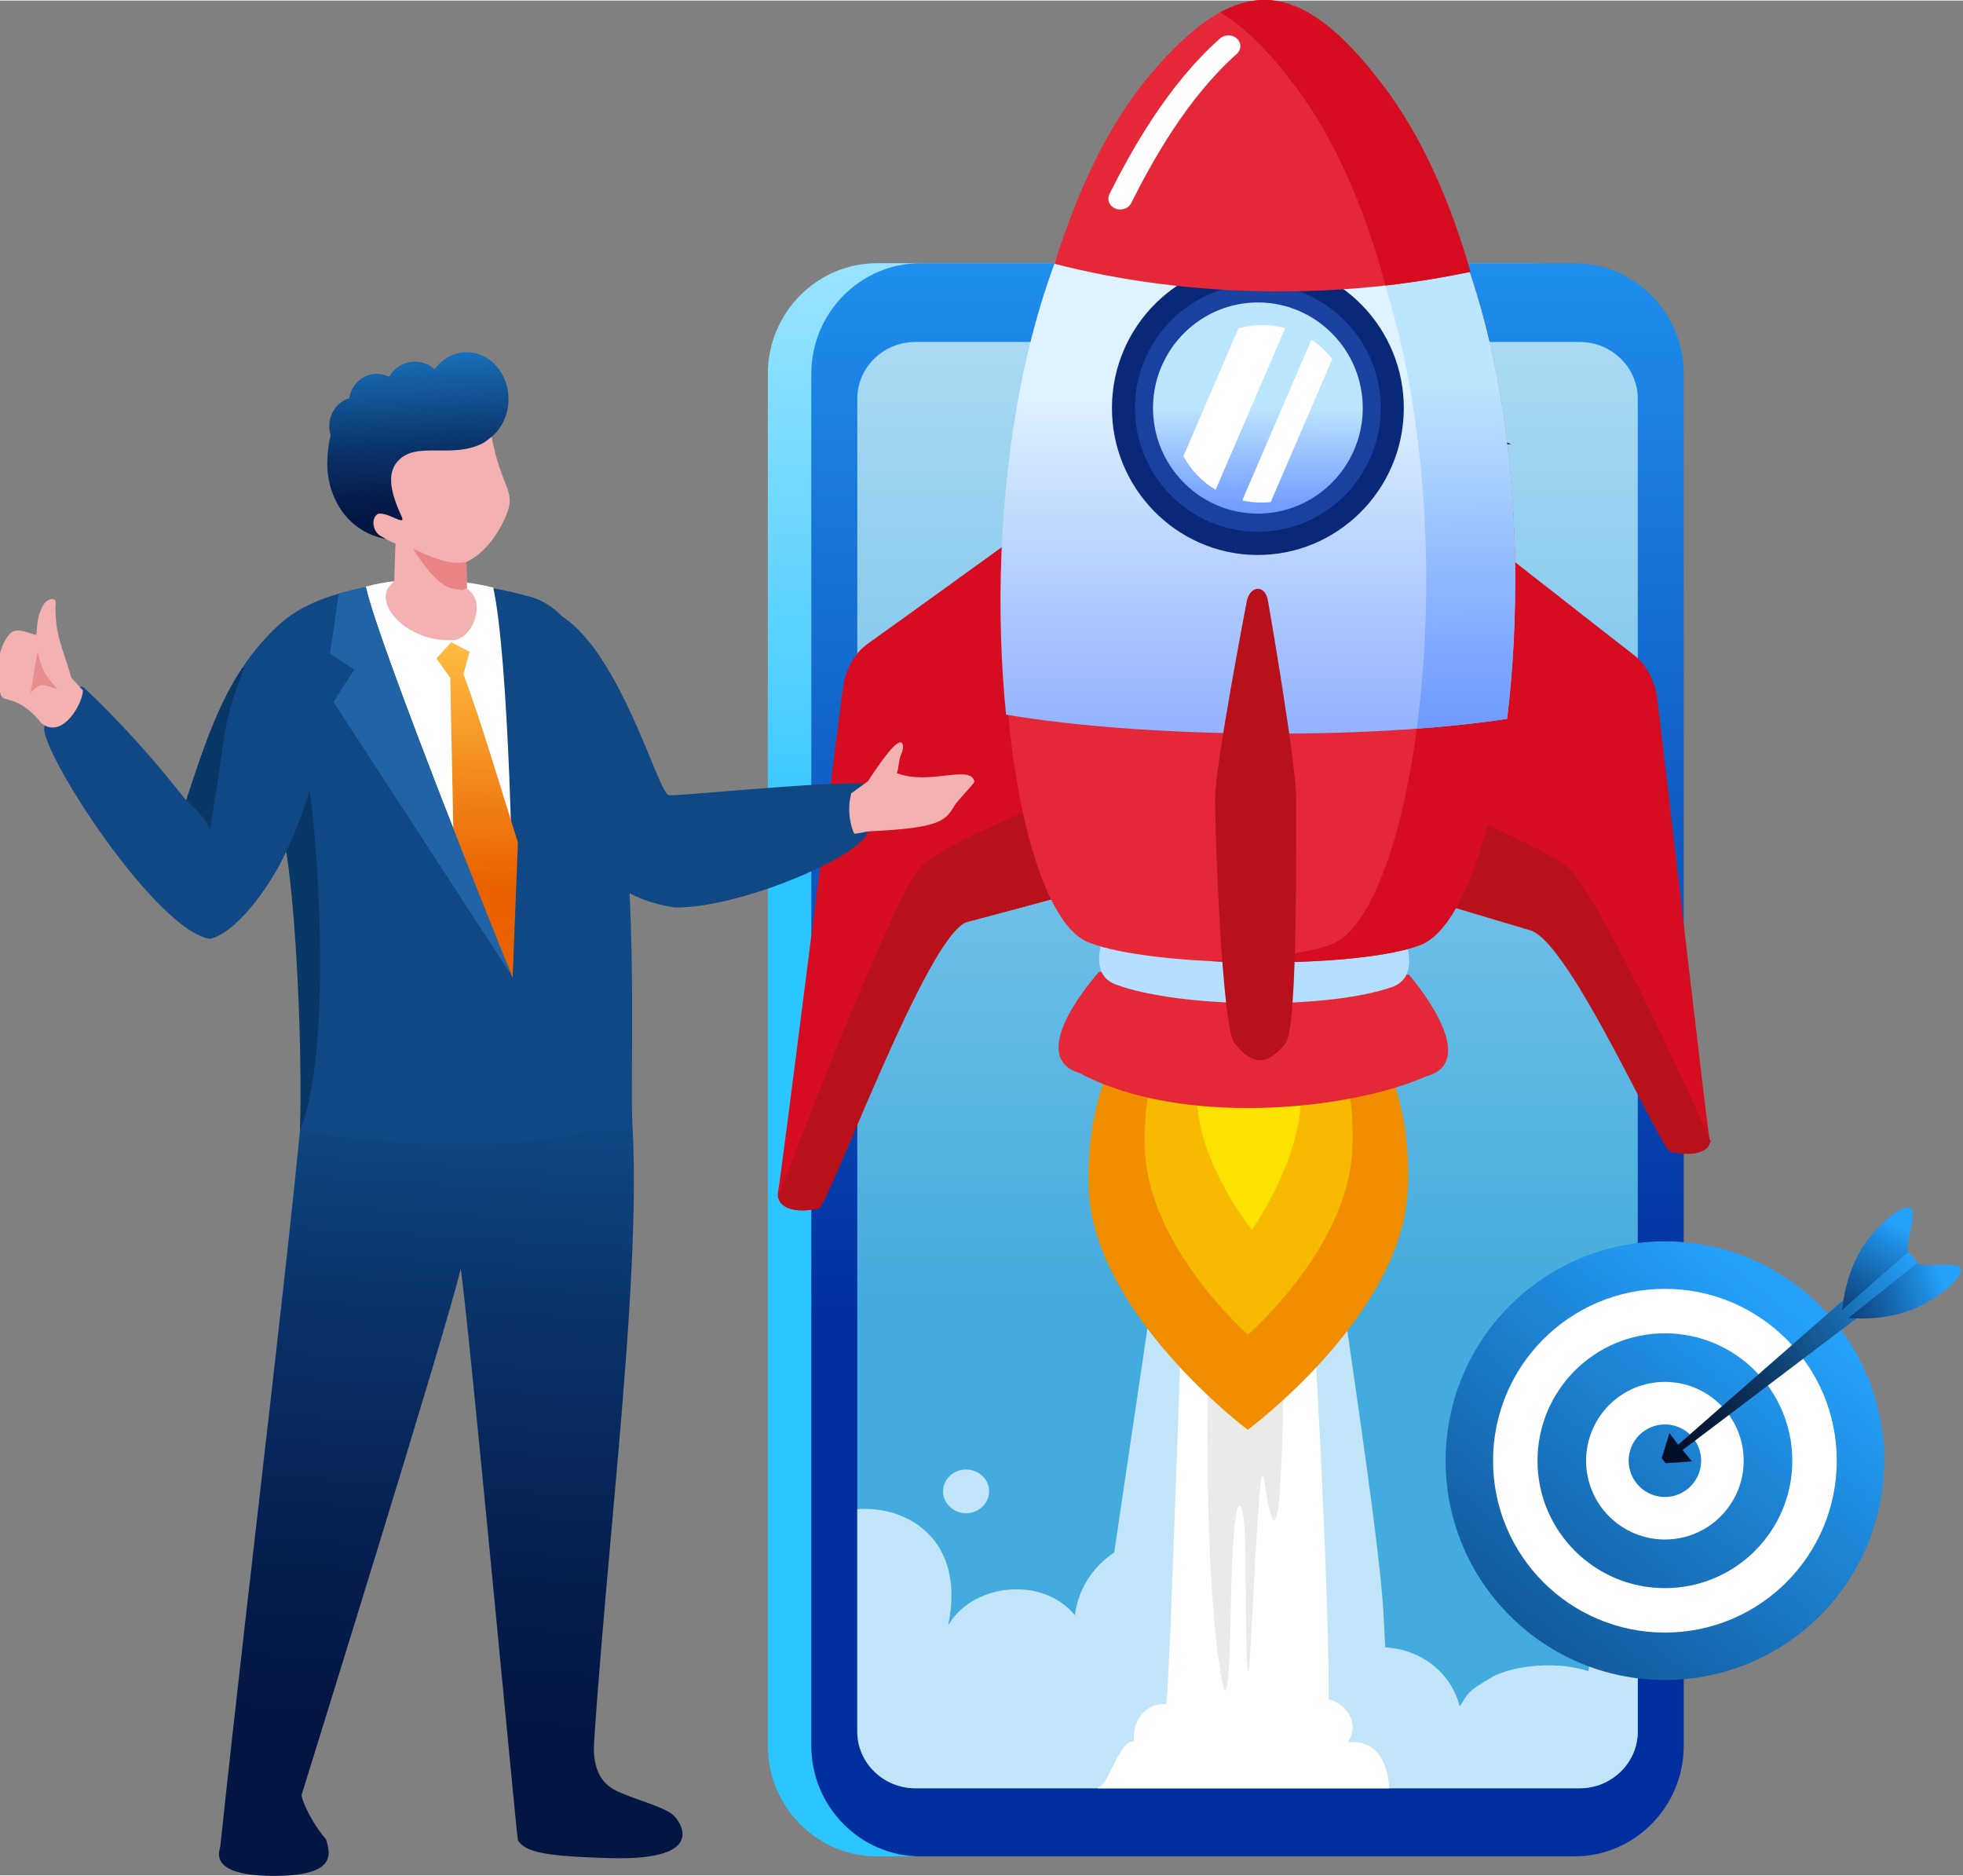 <svg width="450" height="430" version="1.1" id="Layer_1" xmlns="http://www.w3.org/2000/svg" xmlns:xlink="http://www.w3.org/1999/xlink" x="0px" y="0px"
	 viewBox="0 0 614 586.34" style="enable-background:new 0 0 614 586.34;" xml:space="preserve">
<rect x="0" y="0" width="614" height="586.34" fill="#808080" stroke="none"/>
<g>
	<g>
		<g>
			<g>
				<defs>
					<path id="SVGID_1_" d="M274.28,82.14h204.66c18.76,0,34.11,15.55,34.11,34.56v429.15c0,19.01-15.35,34.56-34.11,34.56H274.28
						c-18.76,0-34.11-15.55-34.11-34.56V116.7C240.17,97.69,255.52,82.14,274.28,82.14"/>
				</defs>
				<clipPath id="SVGID_00000121983319389809907050000000992750645553215412_">
					<use xlink:href="#SVGID_1_"  style="overflow:visible;"/>
				</clipPath>
				
					<linearGradient id="SVGID_00000105408557242336542620000008725915053989271939_" gradientUnits="userSpaceOnUse" x1="376.613" y1="281.388" x2="376.643" y2="763.472" gradientTransform="matrix(1 0 0 -1 0 557.032)">
					<stop  offset="0" style="stop-color:#2BC5FF"/>
					<stop  offset="0.136" style="stop-color:#53D0FF"/>
					<stop  offset="0.363" style="stop-color:#90E1FF"/>
					<stop  offset="0.57" style="stop-color:#C0EEFF"/>
					<stop  offset="0.752" style="stop-color:#E2F7FF"/>
					<stop  offset="0.902" style="stop-color:#F7FDFF"/>
					<stop  offset="1" style="stop-color:#FFFFFF"/>
				</linearGradient>
				
					<rect x="240.17" y="82.14" style="clip-path:url(#SVGID_00000121983319389809907050000000992750645553215412_);fill:url(#SVGID_00000105408557242336542620000008725915053989271939_);" width="272.88" height="498.27"/>
			</g>
		</g>
		<g>
			<g>
				<defs>
					<path id="SVGID_00000093151564959839878620000017773276401616994183_" d="M287.88,82.14h204.66
						c18.76,0,34.11,15.55,34.11,34.56v429.15c0,19.01-15.35,34.56-34.11,34.56H287.88c-18.76,0-34.11-15.55-34.11-34.56V116.7
						C253.77,97.69,269.12,82.14,287.88,82.14"/>
				</defs>
				<clipPath id="SVGID_00000159442979809928931170000010010555631601705600_">
					<use xlink:href="#SVGID_00000093151564959839878620000017773276401616994183_"  style="overflow:visible;"/>
				</clipPath>
				
					<linearGradient id="SVGID_00000133490793776623884760000014103477594608753828_" gradientUnits="userSpaceOnUse" x1="390.216" y1="143.747" x2="390.187" y2="535.713" gradientTransform="matrix(1 0 0 -1 0 557.032)">
					<stop  offset="0" style="stop-color:#022FA0"/>
					<stop  offset="0.678" style="stop-color:#197BDD"/>
					<stop  offset="1" style="stop-color:#24A1FB"/>
				</linearGradient>
				
					<rect x="253.77" y="82.14" style="clip-path:url(#SVGID_00000159442979809928931170000010010555631601705600_);fill:url(#SVGID_00000133490793776623884760000014103477594608753828_);" width="272.88" height="498.27"/>
			</g>
		</g>
		<g>
			<g>
				<defs>
					<path id="SVGID_00000144296280646466817040000004231476271725403785_" d="M286.27,106.77c-9.94,0-18.12,7.99-18.12,17.69
						v416.96c0,9.7,8.19,17.69,18.12,17.69h207.88c9.94,0,18.12-7.99,18.12-17.69V124.46c0-9.7-8.19-17.69-18.12-17.69h-13.84
						h-18.04H318.15h-3.09H286.27z"/>
				</defs>
				<clipPath id="SVGID_00000043419396796471484180000004802167758734489011_">
					<use xlink:href="#SVGID_00000144296280646466817040000004231476271725403785_"  style="overflow:visible;"/>
				</clipPath>
				
					<linearGradient id="SVGID_00000069386046150280381540000007443356022843542674_" gradientUnits="userSpaceOnUse" x1="390.212" y1="146.525" x2="390.226" y2="523.214" gradientTransform="matrix(1 0 0 -1 0 557.032)">
					<stop  offset="0" style="stop-color:#43ABDD"/>
					<stop  offset="1" style="stop-color:#C2E5F9"/>
				</linearGradient>
				
					<rect x="268.15" y="106.77" style="clip-path:url(#SVGID_00000043419396796471484180000004802167758734489011_);fill:url(#SVGID_00000069386046150280381540000007443356022843542674_);" width="244.13" height="452.34"/>
			</g>
		</g>
		<path style="fill-rule:evenodd;clip-rule:evenodd;fill:#C2E5F9;" d="M490.25,468.54c3.99,0,7.2,3.06,7.2,6.83s-3.22,6.83-7.2,6.83
			s-7.19-3.06-7.19-6.83C483.06,471.6,486.28,468.54,490.25,468.54"/>
		<path style="fill-rule:evenodd;clip-rule:evenodd;fill:#C2E5F9;" d="M474.43,482.21c2.26,0,4.1,1.74,4.1,3.88
			c0,2.15-1.83,3.89-4.1,3.89c-2.25,0-4.09-1.74-4.09-3.89C470.35,483.95,472.18,482.21,474.43,482.21"/>
		<path style="fill-rule:evenodd;clip-rule:evenodd;fill:#C2E5F9;" d="M268.15,471.84v69.58c0,9.7,8.19,17.69,18.12,17.69h202.66
			h5.22c9.94,0,18.12-7.99,18.12-17.69v-41.2c-7.99,3.36-14.59,10.53-15.4,22.27c-12.1-3.84-25.43-0.86-29.98,1.74
			c-8.94,5.12-7.71,5.62-10.31,9.27c-0.59-2.37-1.57-4.7-2.96-6.9c-4.49-7.07-12.24-11.15-20.34-11.54
			c-0.17-3.71-0.36-7.41-0.57-11.11c-1.46-25.38-13.85-102.73-16.83-128.01l-1.32-11.16l-48.8-0.33l-2.45,12.21
			c-1.35,6.75-1.58,15.63-2.03,22.54l-12.77,86.18c-7.09,4.7-11.37,11.93-12.28,19.61c-10.36-12.55-32.23-9.79-39.67,3.21
			C302.31,481.06,283.36,470.56,268.15,471.84"/>
		<path style="fill:#FFFFFF;" d="M408.85,377.65l-37.13-3.61c-1.76,10.2-5.72,158.91-7.07,158.78c-5.05-0.49-9.51,3.61-9.96,9.15
			c-0.07,0.86-0.04,1.71,0.09,2.52c-0.1-0.01-0.19-0.02-0.28-0.03c-3.73-0.36-7.2,10.64-9.59,13.41c-0.55,0.43-1.06,0.84-1.54,1.25
			h91.18c-0.89-13.65-8.67-14.86-12.91-14.38c4.19-6.96-1.69-12.52-6.04-13.43C415.68,486.47,408.85,377.65,408.85,377.65"/>
		<path style="fill-rule:evenodd;clip-rule:evenodd;fill:#EAEAE9;" d="M378.36,407.05c0,0-2.73,72.58,2.84,111.97
			c1.22,8.63,3.18,22.4,3.81-17.22s3.87-34.28,4.35-22.22c0.48,12.07,0.18,66.36,2.04,31.22c1.86-35.13,2.91-56.24,4.13-47.62
			c5.26,37.27,6.16-19.8,5.98-56.35L378.36,407.05z"/>
		<path style="fill-rule:evenodd;clip-rule:evenodd;fill:#1E2187;" d="M410.72,91.66h-49.63c-1.43,0-2.61,1.17-2.61,2.61
			s1.18,2.61,2.61,2.61h49.63c1.43,0,2.61-1.17,2.61-2.61S412.16,91.66,410.72,91.66"/>
		<path style="fill-rule:evenodd;clip-rule:evenodd;fill:#092978;" d="M394.39,154.64l-62.55-0.58c-4.41-0.04-7.98-3.68-7.94-8.08
			l0.03-3.08c-1.02-3.22-4.02-5.58-7.57-5.61l7.65-2.71l0.03-2.91l141.11,1.3l-0.03,2.91l7.6,2.85c-3.55-0.03-6.59,2.27-7.67,5.47
			l-0.03,3.08c-0.04,4.4-3.68,7.98-8.08,7.94L394.39,154.64z"/>
		<path style="fill-rule:evenodd;clip-rule:evenodd;fill:#FFFFFF;" d="M376.23,153.89c-1.32-0.01-2.39-1.17-2.38-2.59
			s1.1-2.55,2.42-2.54l44.44,0.41c1.33,0.01,2.39,1.17,2.38,2.58c-0.01,1.42-1.1,2.56-2.42,2.54L376.23,153.89z M368.27,148.69
			c1.32,0.01,2.39,1.17,2.37,2.59c-0.01,1.42-1.1,2.55-2.42,2.54l-2.05-0.02c-1.33-0.01-2.39-1.17-2.38-2.59s1.1-2.55,2.42-2.54
			L368.27,148.69z"/>
		<path style="fill:#F18E00;" d="M421.53,313.16l-61.13-0.56c0,0-21.39,19.79-19.88,58.99c1.51,39.21,49.75,75.41,49.75,75.41
			s47.83-35.31,50.06-74.49C442.55,333.34,421.53,313.16,421.53,313.16"/>
		<path style="fill:#F8BA00;" d="M410.82,313.07l-39.72-0.37c0,0-13.93,15.55-12.99,46.3c0.93,30.75,32.22,58.24,32.22,58.24
			s31.14-26.91,32.64-57.64C424.46,328.87,410.82,313.07,410.82,313.07"/>
		<path style="fill:#FDE100;" d="M400.92,312.97L381,312.79c0,0-7,10.3-6.58,30.64s17.17,41.06,17.17,41.06s14.55-20.43,15.35-40.76
			C407.73,323.4,400.92,312.97,400.92,312.97"/>
		<path style="fill-rule:evenodd;clip-rule:evenodd;fill:#E52838;" d="M337.7,335.42c-17.84-5.29,6.08-31.66,6.08-31.66l96.91,0.89
			c0,0,23.44,26.81,5.5,31.77C421.4,347.38,368.91,352.2,337.7,335.42"/>
		<path style="fill-rule:evenodd;clip-rule:evenodd;fill:#B6DFFF;" d="M349.02,307.73c-14.19-5.26,4.9-31.67,4.9-31.67l77.14,0.71
			c0,0,18.61,26.77,4.32,31.76C415.11,315.6,369.14,315.18,349.02,307.73"/>
		<path style="fill-rule:evenodd;clip-rule:evenodd;fill:#D60C20;" d="M449.87,156.81c0,0,57.65,45.18,61.14,47.82
			c3.49,2.65,6.53,7.44,7.37,13.72c0.84,6.28,15.32,132.15,16.18,136.48c0.85,4.33-3.55,7.29-12.16,5.11
			c-2.95-0.75-30.19-65.47-42.07-69.12c-22.72-7-39.09-12.21-39.09-12.21L449.87,156.81z"/>
		<path style="fill-rule:evenodd;clip-rule:evenodd;fill:#B81119;" d="M535.09,356.76L535.09,356.76c0,0.01-0.28,0.61-0.76,1.63
			c-1.67,2.13-5.76,3.05-11.92,1.55c-3.08-0.75-31.34-65.49-43.73-69.15c-23.68-7.01-40.74-12.24-40.74-12.24l0.76-9.31l4.78-20.72
			c0,0,35.54,14.41,46.09,21.82C500.12,277.74,535.08,356.75,535.09,356.76"/>
		<path style="fill-rule:evenodd;clip-rule:evenodd;fill:#D60C20;" d="M334.89,155.39c0,0-59.64,43.11-63.31,45.64
			c-3.67,2.54-6.89,7.24-7.84,13.49c-0.95,6.25-19.4,153.5-20.34,157.81c-0.93,4.3,3.61,7.4,12.61,5.48
			c3.09-0.66,34.12-86.37,46.54-89.66c23.76-6.3,40.87-11.01,40.87-11.01L334.89,155.39z"/>
		<path style="fill-rule:evenodd;clip-rule:evenodd;fill:#B81119;" d="M243.37,374.24L243.37,374.24c0,0.01,0.27,0.62,0.74,1.65
			c1.65,2.18,5.73,3.23,11.9,1.91c3.09-0.66,34.12-86.37,46.54-89.66c23.76-6.3,40.87-11.01,40.87-11.01l-0.66-9.33l-4.55-20.86
			c0,0-41.13,14.85-50.18,24.01C279.01,280.1,243.38,374.23,243.37,374.24"/>
		<path style="fill-rule:evenodd;clip-rule:evenodd;fill:#E52838;" d="M444.27,295.38c32.34-12.48,48.26-189.03-11.59-259.96
			c-25.62-29.25-45.18-31.76-73.06-3.13c-63.97,66.01-51.7,249.04-19.23,262.22C360.08,302.51,424.4,303.05,444.27,295.38"/>
		<path style="fill-rule:evenodd;clip-rule:evenodd;fill:#D60C20;" d="M444.26,295.38c32.34-12.48,50.56-189.01-11.59-259.96
			c-18.4-21.01-33.68-28.23-51.15-20.01c7.47,3.72,15.08,10.37,23.33,19.78c62.16,70.95,43.93,247.49,11.59,259.96
			c-7.72,2.98-22.16,4.72-38.09,5.26C403.37,301.69,432.12,300.07,444.26,295.38"/>
		<g>
			<g>
				<defs>
					<path id="SVGID_00000044173649311772097690000010329813666340912799_" d="M471.4,224.64c7.42-60.88-0.25-145.28-38.73-189.22
						c-25.62-29.25-45.18-31.76-73.06-3.13c-41.35,42.47-51.23,128.84-44.93,191.03C358.03,230.7,427.91,231.29,471.4,224.64z"/>
				</defs>
				<clipPath id="SVGID_00000058589730440265667880000016184364590869938580_">
					<use xlink:href="#SVGID_00000044173649311772097690000010329813666340912799_"  style="overflow:visible;"/>
				</clipPath>
				
					<linearGradient id="SVGID_00000084514417323945034280000017014411606822466220_" gradientUnits="userSpaceOnUse" x1="393.614" y1="318.661" x2="393.601" y2="433.288" gradientTransform="matrix(1 0 0 -1 0 557.032)">
					<stop  offset="0" style="stop-color:#8EAEFF"/>
					<stop  offset="0.336" style="stop-color:#A6C2FF"/>
					<stop  offset="1" style="stop-color:#DFF2FF"/>
				</linearGradient>
				
					<rect x="308.38" y="3.66" style="clip-path:url(#SVGID_00000058589730440265667880000016184364590869938580_);fill:url(#SVGID_00000084514417323945034280000017014411606822466220_);" width="170.44" height="227.62"/>
			</g>
		</g>
		<g>
			<g>
				<defs>
					<path id="SVGID_00000093868022693176608550000011985577405923440060_" d="M471.4,224.64c7.42-60.88-0.25-145.28-38.73-189.22
						c-13.01-14.86-24.46-22.81-36.23-23.3c2.38,9.8,4.95,19.12,8.39,23.06c39.19,44.74,46.43,131.43,38.32,192.53
						C453.32,226.96,462.87,225.94,471.4,224.64z"/>
				</defs>
				<clipPath id="SVGID_00000150084978812181514310000003864901917578067886_">
					<use xlink:href="#SVGID_00000093868022693176608550000011985577405923440060_"  style="overflow:visible;"/>
				</clipPath>
				
					<linearGradient id="SVGID_00000018948160860899062740000000832557927194867868_" gradientUnits="userSpaceOnUse" x1="438.684" y1="317.935" x2="437.631" y2="437.01" gradientTransform="matrix(1 0 0 -1 0 557.032)">
					<stop  offset="0" style="stop-color:#6993FF"/>
					<stop  offset="0.333" style="stop-color:#81ABFF"/>
					<stop  offset="1" style="stop-color:#BCE5FF"/>
				</linearGradient>
				
					<rect x="396.44" y="12.13" style="clip-path:url(#SVGID_00000150084978812181514310000003864901917578067886_);fill:url(#SVGID_00000018948160860899062740000000832557927194867868_);" width="82.38" height="215.59"/>
			</g>
		</g>
		<path style="fill-rule:evenodd;clip-rule:evenodd;fill:#092978;" d="M393.02,173.39c25.14,0.23,45.84-20.23,46.07-45.54
			s-20.08-46.15-45.22-46.38s-45.83,20.22-46.07,45.54C347.56,152.32,367.88,173.16,393.02,173.39"/>
		<path style="fill-rule:evenodd;clip-rule:evenodd;fill:#1B41A0;" d="M393.08,166.14c21.18,0.2,38.61-17.03,38.81-38.36
			c0.2-21.32-16.92-38.87-38.09-39.06c-21.17-0.2-38.61,17.03-38.8,38.35C354.8,148.4,371.91,165.95,393.08,166.14"/>
		<path style="fill-rule:evenodd;clip-rule:evenodd;fill:#B81119;" d="M402.16,326c3.89-5.02,3.16-65.99,3.26-76.42
			c0.1-10.44-8.52-60.22-8.79-61.75c-0.89-5.43-5.62-4.87-6.64-0.06c-0.29,1.52-9.83,51.14-9.92,61.58
			c-0.1,10.44,2.17,71.41,5.96,76.51C391.48,333.17,396.57,333.22,402.16,326"/>
		<path style="fill-rule:evenodd;clip-rule:evenodd;fill:#E52838;" d="M459.95,84.82c-6.44-22.36-15.34-42.45-27.18-58.08
			c-25.58-33.77-45.13-36.64-73.05-3.53c-13.04,15.47-22.61,36.05-29.9,59.11c21.37,5.46,44.02,8.42,68.01,8.62
			C419.43,91.13,440.31,88.97,459.95,84.82"/>
		<path style="fill-rule:evenodd;clip-rule:evenodd;fill:#D60C20;" d="M413.93,6.87l-0.05-0.04c-0.76-0.57-1.52-1.11-2.29-1.6
			l-0.06-0.05c-0.23-0.15-0.46-0.3-0.69-0.45l-0.2-0.13c-0.69-0.43-1.38-0.82-2.07-1.21l-0.26-0.14c-0.21-0.11-0.41-0.22-0.62-0.32
			c-0.08-0.05-0.17-0.08-0.25-0.13c-0.37-0.18-0.73-0.35-1.09-0.52c-0.11-0.05-0.22-0.1-0.33-0.14c-0.19-0.08-0.37-0.16-0.56-0.24
			c-0.12-0.05-0.24-0.1-0.37-0.15c-0.19-0.07-0.37-0.14-0.55-0.22l0,0C404.27,1.45,404.01,1.36,413.93,6.87 M413.93,6.87
			c6.04,4.51,12.23,11.16,18.82,19.86c11.84,15.63,20.74,35.72,27.18,58.09c-8.63,1.82-17.49,3.26-26.56,4.29
			c-6.52-24.18-15.81-45.93-28.45-62.61C396.7,15.64,389.1,7.98,381.63,3.68c0.37-0.2,0.74-0.39,1.1-0.58l0.01-0.01
			c1.11-0.56,2.21-1.04,3.31-1.46l0.12-0.05c0.71-0.26,1.42-0.5,2.12-0.71l0.13-0.04c0.31-0.09,0.61-0.16,0.91-0.24l0.17-0.05
			c0.34-0.08,0.69-0.16,1.03-0.23l0.07-0.02c0.31-0.06,0.61-0.12,0.91-0.16l0.26-0.05c0.29-0.05,0.57-0.08,0.86-0.12l0.13-0.02
			c0.32-0.04,0.65-0.06,0.98-0.09c0.09-0.01,0.18-0.01,0.27-0.02c0.24-0.02,0.48-0.03,0.72-0.04c0.1,0,0.2-0.01,0.3-0.01
			c0.31-0.01,0.62-0.01,0.93,0c0.07,0,0.15,0.01,0.22,0.01c0.24,0.01,0.49,0.02,0.73,0.04c0.12,0.01,0.25,0.02,0.37,0.03
			c0.21,0.02,0.42,0.04,0.63,0.05c0.12,0.01,0.23,0.02,0.35,0.04c0.29,0.04,0.58,0.07,0.87,0.12c0.13,0.02,0.26,0.05,0.4,0.06
			c0.19,0.04,0.37,0.06,0.56,0.1c0.14,0.03,0.29,0.05,0.43,0.09c0.19,0.05,0.39,0.09,0.59,0.14c0.22,0.05,0.45,0.11,0.67,0.17
			c0.17,0.05,0.34,0.09,0.51,0.14c0.17,0.05,0.33,0.1,0.49,0.14c0.14,0.05,0.28,0.09,0.43,0.14L413.93,6.87z"/>
		<g>
			<g>
				<defs>
					<path id="SVGID_00000163030307600468386070000002149029180449196733_" d="M393.14,160.45c18.07,0.17,32.94-14.53,33.11-32.72
						c0.17-18.19-14.43-33.16-32.5-33.32c-18.07-0.17-32.94,14.53-33.1,32.72C360.48,145.32,375.07,160.29,393.14,160.45z"/>
				</defs>
				<clipPath id="SVGID_00000001622156864622209070000001361583116776887179_">
					<use xlink:href="#SVGID_00000163030307600468386070000002149029180449196733_"  style="overflow:visible;"/>
				</clipPath>
				
					<linearGradient id="SVGID_00000106138299360294539040000018034323754767670937_" gradientUnits="userSpaceOnUse" x1="393.332" y1="393.238" x2="393.45" y2="429.6" gradientTransform="matrix(1 0 0 -1 0 557.032)">
					<stop  offset="0" style="stop-color:#6993FF"/>
					<stop  offset="0.333" style="stop-color:#81ABFF"/>
					<stop  offset="1" style="stop-color:#BCE5FF"/>
				</linearGradient>
				
					<rect x="360.48" y="94.24" style="clip-path:url(#SVGID_00000001622156864622209070000001361583116776887179_);fill:url(#SVGID_00000106138299360294539040000018034323754767670937_);" width="65.94" height="66.38"/>
			</g>
		</g>
		<path style="fill-rule:evenodd;clip-rule:evenodd;fill:#FFFFFF;" d="M410.18,106.08l-21.62,50.25c2.89,0.64,5.89,0.83,8.9,0.52
			l19.26-44.75C414.86,109.72,412.65,107.7,410.18,106.08 M401.99,102.43l-21.76,50.58c-4.14-2.48-7.66-6.07-10.07-10.53
			l17.19-39.95C392.27,101.15,397.31,101.19,401.99,102.43z"/>
		<path style="fill:#FFFFFF;" d="M353.82,63.35c-0.85,1.7-3.07,2.46-4.95,1.69s-2.72-2.78-1.87-4.49
			c3.29-6.57,7.79-15.04,13.5-23.69c5.76-8.73,12.79-17.64,21.12-25.03c1.48-1.3,3.85-1.28,5.29,0.06s1.41,3.49-0.07,4.79
			c-7.78,6.91-14.42,15.35-19.92,23.67C361.38,48.74,357.02,56.97,353.82,63.35"/>
		<path style="fill-rule:evenodd;clip-rule:evenodd;fill:#0F4884;" d="M167.53,232.27c10.24,22.48,14.08,46.97,43.4,51.34
			c20.75,0.58,63.36-17.92,60.55-25.07c-3.05-7.78,7.83-13.94-4.09-13.72c-15.84-0.05-54.62,3.97-58.19,3.71
			c-3.38-0.24-16.49-50.3-37.28-57.85C169.46,189.1,160.32,221.41,167.53,232.27"/>
		<path style="fill-rule:evenodd;clip-rule:evenodd;fill:#F4B1B1;" d="M271.49,244.15c1.42-2.23,7.17-10.98,9.48-11.94
			c1.18-0.49,1.24-0.04,1.43,0.62c0.16,0.58-0.03,1.93-0.45,2.74c-0.88,1.69-0.85,5.16-1.47,6.02c10.12,4.04,23.33-2.92,24.3,2.75
			c-0.48,1.05-5.28,5.82-6.19,7.38c-2.89,4.94-4.85,7.06-26.51,8.09c-1.02,0.05-3.73,0.73-4.84,0.77c-0.98-1.67-2.5-7.14-0.96-12.67
			L271.49,244.15z"/>
		<g>
			<g>
				<defs>
					<path id="SVGID_00000160187695984750905220000001432581279382682046_" d="M195,329.26c9.45,41.47-4.05,137.85-9.17,215.42
						c-0.35,5.28,0.53,11.74,6.22,14.84c5.2,2.84,15.59,5.17,18.66,8.11c2.22,2.12,10.71,14.13-19.68,13.34
						c-21.58-0.57-26.73-2.07-29.04-5.57c-0.32-0.49-15.66-165.22-17.9-178.73c-3.85,17.22-49.79,164.5-49.77,164.59
						c0.36,2.6,3.81,9.5,7.66,13.8c1.18,4.21,4,11.63-16.93,11.45s-16.02-8.31-16.1-9.59c9.28-87.33,23.59-201.17,27.42-251.79
						c0,0,27.84-0.4,43.02-8.97c23.07-13.03,37.32-66.04,33-11.48C171.59,314.88,191.41,315.16,195,329.26"/>
				</defs>
				<clipPath id="SVGID_00000163040109394093355560000004956543594983986849_">
					<use xlink:href="#SVGID_00000160187695984750905220000001432581279382682046_"  style="overflow:visible;"/>
				</clipPath>
				
					<linearGradient id="SVGID_00000150100419984713056110000003731488517474823865_" gradientUnits="userSpaceOnUse" x1="135.226" y1="14.26" x2="160.956" y2="438.514" gradientTransform="matrix(1 0 0 -1 0 557.032)">
					<stop  offset="0" style="stop-color:#031542"/>
					<stop  offset="0.108" style="stop-color:#051C4C"/>
					<stop  offset="0.291" style="stop-color:#093066"/>
					<stop  offset="0.524" style="stop-color:#115191"/>
					<stop  offset="0.798" style="stop-color:#1B7DCB"/>
					<stop  offset="1" style="stop-color:#24A1FB"/>
				</linearGradient>
				
					<rect x="64.12" y="250.09" style="clip-path:url(#SVGID_00000163040109394093355560000004956543594983986849_);fill:url(#SVGID_00000150100419984713056110000003731488517474823865_);" width="157.3" height="336.58"/>
			</g>
		</g>
		<path style="fill-rule:evenodd;clip-rule:evenodd;fill:#0F4884;" d="M89.55,266.13c3.39,19.86,6.14,53.55,4.28,87.39
			c40.73,7,79.62,4.78,103.94-2.96c-1.14-26.88,6.8-155.84-33.03-164.39c-26.95-7.55-63.08-5.16-78.01,9.56l-0.13,0.12
			c-15.16,14.22-21.11,32.24-28.37,54.29C47.61,236.68,37.76,225.77,26.42,215c-3-2.85-12.66,9.36-12.6,12.76
			c0.18,9.37,35.28,63.23,51.85,65.68C73.51,291.8,84.08,277.92,89.55,266.13"/>
		<path style="fill-rule:evenodd;clip-rule:evenodd;fill:#FFFFFF;" d="M154.27,183.57c4.89,22.19,6.59,97.14,6.07,121.9
			c-0.95-1.86-42.42-105.04-45.93-122.17C125.79,180.06,141.75,180.5,154.27,183.57"/>
		<g>
			<g>
				<defs>
					<path id="SVGID_00000067223351388192192230000006135778606214165680_" d="M162,263.31l-1.65,42.16l-18.41-38.76l-1.1-54.93
						l-4.32-6.04l4.63-5.1l5.72,3.07l-1.91,6.95C150.63,225.75,158.23,251.56,162,263.31"/>
				</defs>
				<clipPath id="SVGID_00000152264653574628542500000005927904036739919255_">
					<use xlink:href="#SVGID_00000067223351388192192230000006135778606214165680_"  style="overflow:visible;"/>
				</clipPath>
				
					<linearGradient id="SVGID_00000154416731127722589060000013313596986587835812_" gradientUnits="userSpaceOnUse" x1="149.792" y1="280.747" x2="147.984" y2="359.674" gradientTransform="matrix(1 0 0 -1 0 557.032)">
					<stop  offset="0" style="stop-color:#EA6200"/>
					<stop  offset="1" style="stop-color:#FFC045"/>
				</linearGradient>
				
					<rect x="136.52" y="200.64" style="clip-path:url(#SVGID_00000152264653574628542500000005927904036739919255_);fill:url(#SVGID_00000154416731127722589060000013313596986587835812_);" width="25.48" height="104.83"/>
			</g>
		</g>
		<path style="fill-rule:evenodd;clip-rule:evenodd;fill:#093866;" d="M75.72,208.82c-7.75,11.76-12.28,25.5-17.49,41.32
			c0,0,4.67,4.03,6.06,6.5c1.39,2.47,1.47,2.47,1.47,2.47s2.7-17.05,4.32-28.47c1.62-11.42,6.33-21.84,6.33-21.84L75.72,208.82z"/>
		<path style="fill-rule:evenodd;clip-rule:evenodd;fill:#093866;" d="M89.55,266.13c3.17,20.2,5.03,62.04,4.28,87.39
			c10.68-26.48,5.01-95.77,2.94-106.45C94.83,253.57,92.39,260.17,89.55,266.13"/>
		<path style="fill-rule:evenodd;clip-rule:evenodd;fill:#F4B1B1;" d="M157.24,163.35c-2.86,5.7-6.88,10.1-11.35,12.24l0.15,8.28
			l1.21,1.03c4.72,5.06-0.39,15.44-5.77,15.12c-13.59,0.67-24.03-10.48-19.94-16.53l1.77-1.98l0.39-11.72
			c-0.7-0.04-5.81-2.94-7.33-3.41c-1.52-0.47-3.75-3.4-3.9-6.49c-0.15-3.09,4.63-2.09,4.63-2.09c-5.79-7.92-12.34-14.39-3.84-21.52
			s28.01-11.29,28.01-11.29l11.75-4.07c-1.49,4.05,0.5,17.57,3.52,26.02C159.25,154.52,161.09,155.7,157.24,163.35"/>
		<path style="fill-rule:evenodd;clip-rule:evenodd;fill:#E98385;" d="M129.24,171.42c0,0,6.64,11.4,12.1,12.43s2.67,0.27,4.7,0.03
			l-0.15-8.29C142.13,176.2,138.45,175.9,129.24,171.42"/>
		<g>
			<g>
				<defs>
					<path id="SVGID_00000064348100289824844820000018152216667172349607_" d="M150.97,138.46c-9.77,5-21.01-0.93-26.7,5.77
						c-2.82,3.32-2.53,8.1,0.62,15.49c0.93,2.18,2.17,3.78-1.51,2.08c-1.69-0.78-4.47-1.87-5.41-1.11
						c-2.11,1.71-1.05,5.29,0.64,6.45c0.75,0.52,2.18,1.29,2.18,1.29c-13.13-2.49-18.61-14.34-18.42-23.88
						c0.06-3.23,0.43-6.11,1.04-8.67c-0.27-0.88-0.42-1.82-0.42-2.79c0-4.14,2.64-7.64,6.25-8.74c0.67-4.33,4.25-7.63,8.56-7.63
						c1.3,0,2.53,0.3,3.64,0.84l0.43-0.11c1.58-2.71,4.53-4.53,7.92-4.53c2.38,0,4.54,0.9,6.16,2.37c2.39-3.26,6.01-5.33,10.06-5.33
						c7.21,0,13.05,6.57,13.05,14.67c0,5.07-2.29,9.54-5.77,12.18C152.6,137.4,151.82,137.96,150.97,138.46"/>
				</defs>
				<clipPath id="SVGID_00000018917188357413981600000014284735336649245119_">
					<use xlink:href="#SVGID_00000064348100289824844820000018152216667172349607_"  style="overflow:visible;"/>
				</clipPath>
				
					<linearGradient id="SVGID_00000045581603101796488430000001054442612273089703_" gradientUnits="userSpaceOnUse" x1="131.879" y1="394.301" x2="128.027" y2="466.671" gradientTransform="matrix(1 0 0 -1 0 557.032)">
					<stop  offset="0" style="stop-color:#031542"/>
					<stop  offset="0.108" style="stop-color:#051C4C"/>
					<stop  offset="0.291" style="stop-color:#093066"/>
					<stop  offset="0.524" style="stop-color:#115191"/>
					<stop  offset="0.798" style="stop-color:#1B7DCB"/>
					<stop  offset="1" style="stop-color:#24A1FB"/>
				</linearGradient>
				
					<rect x="102.18" y="109.93" style="clip-path:url(#SVGID_00000018917188357413981600000014284735336649245119_);fill:url(#SVGID_00000045581603101796488430000001054442612273089703_);" width="56.89" height="58.48"/>
			</g>
		</g>
		<path style="fill-rule:evenodd;clip-rule:evenodd;fill:#F4B1B1;" d="M25.93,215.73l-3.65-3.97c-1.27-4.87-3.22-9.28-4.29-14.51
			c-0.54-2.62-0.76-6.82-0.58-8.57c0.26-2.54-2.73-1.39-3.6-0.04c-2.47,3.81-2.13,7.8-2.45,9.77c-1.45-0.21-6.13-2.63-8.15-0.49
			c-5.39,5.69-3.89,16.78-2.84,19.47c0.8,2.06,5.68-0.08,12.66,8.68C19.68,231.2,25.95,219.6,25.93,215.73"/>
		<path style="fill-rule:evenodd;clip-rule:evenodd;fill:#E68D8E;" d="M12.35,205.97c0,0,1.08,3.78,2.58,5.69
			c1.49,1.91,3.03,3.66,3.03,3.66c-4.91-1.46-4.88-2.25-8.39,1.16c0,0,0.79-4.36,1.08-6.56s1.16-6.19,1.16-6.19L12.35,205.97z"/>
		<path style="fill-rule:evenodd;clip-rule:evenodd;fill:#2164A5;" d="M160.35,305.46L160.35,305.46l-56.06-86.12l6.53-10.12
			l-7.59-4.9l2.72-18.83c1.92-0.55,6.18-1.78,8.5-2.09C118.09,200.82,159.38,303.55,160.35,305.46"/>
		<path style="fill-rule:evenodd;clip-rule:evenodd;fill:#C2E5F9;" d="M302.18,459.42c-3.98,0-7.2,3.06-7.2,6.83s3.22,6.83,7.2,6.83
			s7.2-3.06,7.2-6.83S306.16,459.42,302.18,459.42"/>
		<g>
			<g>
				<defs>
					<path id="SVGID_00000080205740280297528510000005216476255635464885_" d="M520.76,388.07c37.88,0,68.59,30.71,68.59,68.59
						s-30.71,68.59-68.59,68.59c-37.88,0-68.59-30.71-68.59-68.59S482.88,388.07,520.76,388.07"/>
				</defs>
				<clipPath id="SVGID_00000136369696275861194010000009170755161305067924_">
					<use xlink:href="#SVGID_00000080205740280297528510000005216476255635464885_"  style="overflow:visible;"/>
				</clipPath>
				
					<linearGradient id="SVGID_00000019661315070430962490000002102697904983930794_" gradientUnits="userSpaceOnUse" x1="364.904" y1="-96.364" x2="559.402" y2="149.141" gradientTransform="matrix(1 0 0 -1 0 557.032)">
					<stop  offset="0" style="stop-color:#031542"/>
					<stop  offset="0.108" style="stop-color:#051C4C"/>
					<stop  offset="0.291" style="stop-color:#093066"/>
					<stop  offset="0.524" style="stop-color:#115191"/>
					<stop  offset="0.798" style="stop-color:#1B7DCB"/>
					<stop  offset="1" style="stop-color:#24A1FB"/>
				</linearGradient>
				
					<rect x="452.17" y="388.07" style="clip-path:url(#SVGID_00000136369696275861194010000009170755161305067924_);fill:url(#SVGID_00000019661315070430962490000002102697904983930794_);" width="137.19" height="137.19"/>
			</g>
		</g>
		<path style="fill-rule:evenodd;clip-rule:evenodd;fill:#FFFFFF;" d="M520.76,416.82c22.01,0,39.85,17.84,39.85,39.85
			s-17.84,39.85-39.85,39.85c-22.01,0-39.85-17.84-39.85-39.85C480.92,434.66,498.75,416.82,520.76,416.82 M520.76,402.91
			c29.69,0,53.75,24.07,53.75,53.76s-24.07,53.75-53.75,53.75c-29.69,0-53.75-24.07-53.75-53.75
			C467.01,426.98,491.07,402.91,520.76,402.91z"/>
		<path style="fill-rule:evenodd;clip-rule:evenodd;fill:#FFFFFF;" d="M520.76,445.32c6.27,0,11.34,5.08,11.34,11.35
			c0,6.26-5.08,11.34-11.34,11.34s-11.34-5.08-11.34-11.34C509.42,450.4,514.5,445.32,520.76,445.32 M520.76,432.02
			c13.61,0,24.64,11.03,24.64,24.65c0,13.61-11.03,24.64-24.64,24.64s-24.65-11.03-24.65-24.64
			C496.12,443.05,507.15,432.02,520.76,432.02z"/>
		<g>
			<g>
				<defs>
					<path id="SVGID_00000173139475547785791930000011965439027187334300_" d="M521,457.46l8.23-0.57l-2.93-3.57l73.75-55.79
						c0.31-2.32-1.49-6.28-5.56-6.81l-69.58,60.93l-2.73-3.63l-2.43,7.86L521,457.46z"/>
				</defs>
				<clipPath id="SVGID_00000133519775287269396410000013132877617429936306_">
					<use xlink:href="#SVGID_00000173139475547785791930000011965439027187334300_"  style="overflow:visible;"/>
				</clipPath>
				
					<linearGradient id="SVGID_00000044151356757793611220000001345180109735078331_" gradientUnits="userSpaceOnUse" x1="520.181" y1="100.645" x2="598.52" y2="164.106" gradientTransform="matrix(1 0 0 -1 0 557.032)">
					<stop  offset="0" style="stop-color:#030C24"/>
					<stop  offset="0.097" style="stop-color:#04132E"/>
					<stop  offset="0.26" style="stop-color:#092548"/>
					<stop  offset="0.47" style="stop-color:#0F4373"/>
					<stop  offset="0.718" style="stop-color:#186CAF"/>
					<stop  offset="0.995" style="stop-color:#24A0FA"/>
					<stop  offset="1" style="stop-color:#24A1FB"/>
				</linearGradient>
				
					<rect x="519.75" y="390.72" style="clip-path:url(#SVGID_00000133519775287269396410000013132877617429936306_);fill:url(#SVGID_00000044151356757793611220000001345180109735078331_);" width="80.61" height="66.74"/>
			</g>
		</g>
		<g>
			<g>
				<defs>
					<path id="SVGID_00000124126800032302104640000006593105155851191954_" d="M576.2,409.47l20.65-18.09
						c-1.11-2.92,3.31-12.83,0.61-13.85c-1.35-0.51-3.7,0.76-6.16,2.72C581.85,387.77,577.54,397.56,576.2,409.47"/>
				</defs>
				<clipPath id="SVGID_00000008840450902188229530000002548403119100671638_">
					<use xlink:href="#SVGID_00000124126800032302104640000006593105155851191954_"  style="overflow:visible;"/>
				</clipPath>
				
					<linearGradient id="SVGID_00000123406936861200112630000002098207223082785940_" gradientUnits="userSpaceOnUse" x1="568.427" y1="128.543" x2="593.879" y2="173.948" gradientTransform="matrix(1 0 0 -1 0 557.032)">
					<stop  offset="0" style="stop-color:#031542"/>
					<stop  offset="0.108" style="stop-color:#051C4C"/>
					<stop  offset="0.291" style="stop-color:#093066"/>
					<stop  offset="0.524" style="stop-color:#115191"/>
					<stop  offset="0.798" style="stop-color:#1B7DCB"/>
					<stop  offset="1" style="stop-color:#24A1FB"/>
				</linearGradient>
				
					<rect x="576.2" y="377.03" style="clip-path:url(#SVGID_00000008840450902188229530000002548403119100671638_);fill:url(#SVGID_00000123406936861200112630000002098207223082785940_);" width="23.96" height="32.45"/>
			</g>
		</g>
		<g>
			<g>
				<defs>
					<path id="SVGID_00000036940115842939873140000001723501902370520490_" d="M578.13,412.05l21.45-17.14
						c2.67,1.61,13.21-0.99,13.74,1.84c0.26,1.42-1.4,3.5-3.76,5.59C600.5,410.32,590.1,412.83,578.13,412.05"/>
				</defs>
				<clipPath id="SVGID_00000065033993023140694600000014369657355342551433_">
					<use xlink:href="#SVGID_00000036940115842939873140000001723501902370520490_"  style="overflow:visible;"/>
				</clipPath>
				
					<linearGradient id="SVGID_00000079481540584234998270000014674559044462827415_" gradientUnits="userSpaceOnUse" x1="558.092" y1="140.588" x2="607.274" y2="157.614" gradientTransform="matrix(1 0 0 -1 0 557.032)">
					<stop  offset="0" style="stop-color:#031542"/>
					<stop  offset="0.108" style="stop-color:#051C4C"/>
					<stop  offset="0.291" style="stop-color:#093066"/>
					<stop  offset="0.524" style="stop-color:#115191"/>
					<stop  offset="0.798" style="stop-color:#1B7DCB"/>
					<stop  offset="1" style="stop-color:#24A1FB"/>
				</linearGradient>
				
					<rect x="578.13" y="393.92" style="clip-path:url(#SVGID_00000065033993023140694600000014369657355342551433_);fill:url(#SVGID_00000079481540584234998270000014674559044462827415_);" width="35.45" height="18.91"/>
			</g>
		</g>
	</g>
</g>
</svg>
